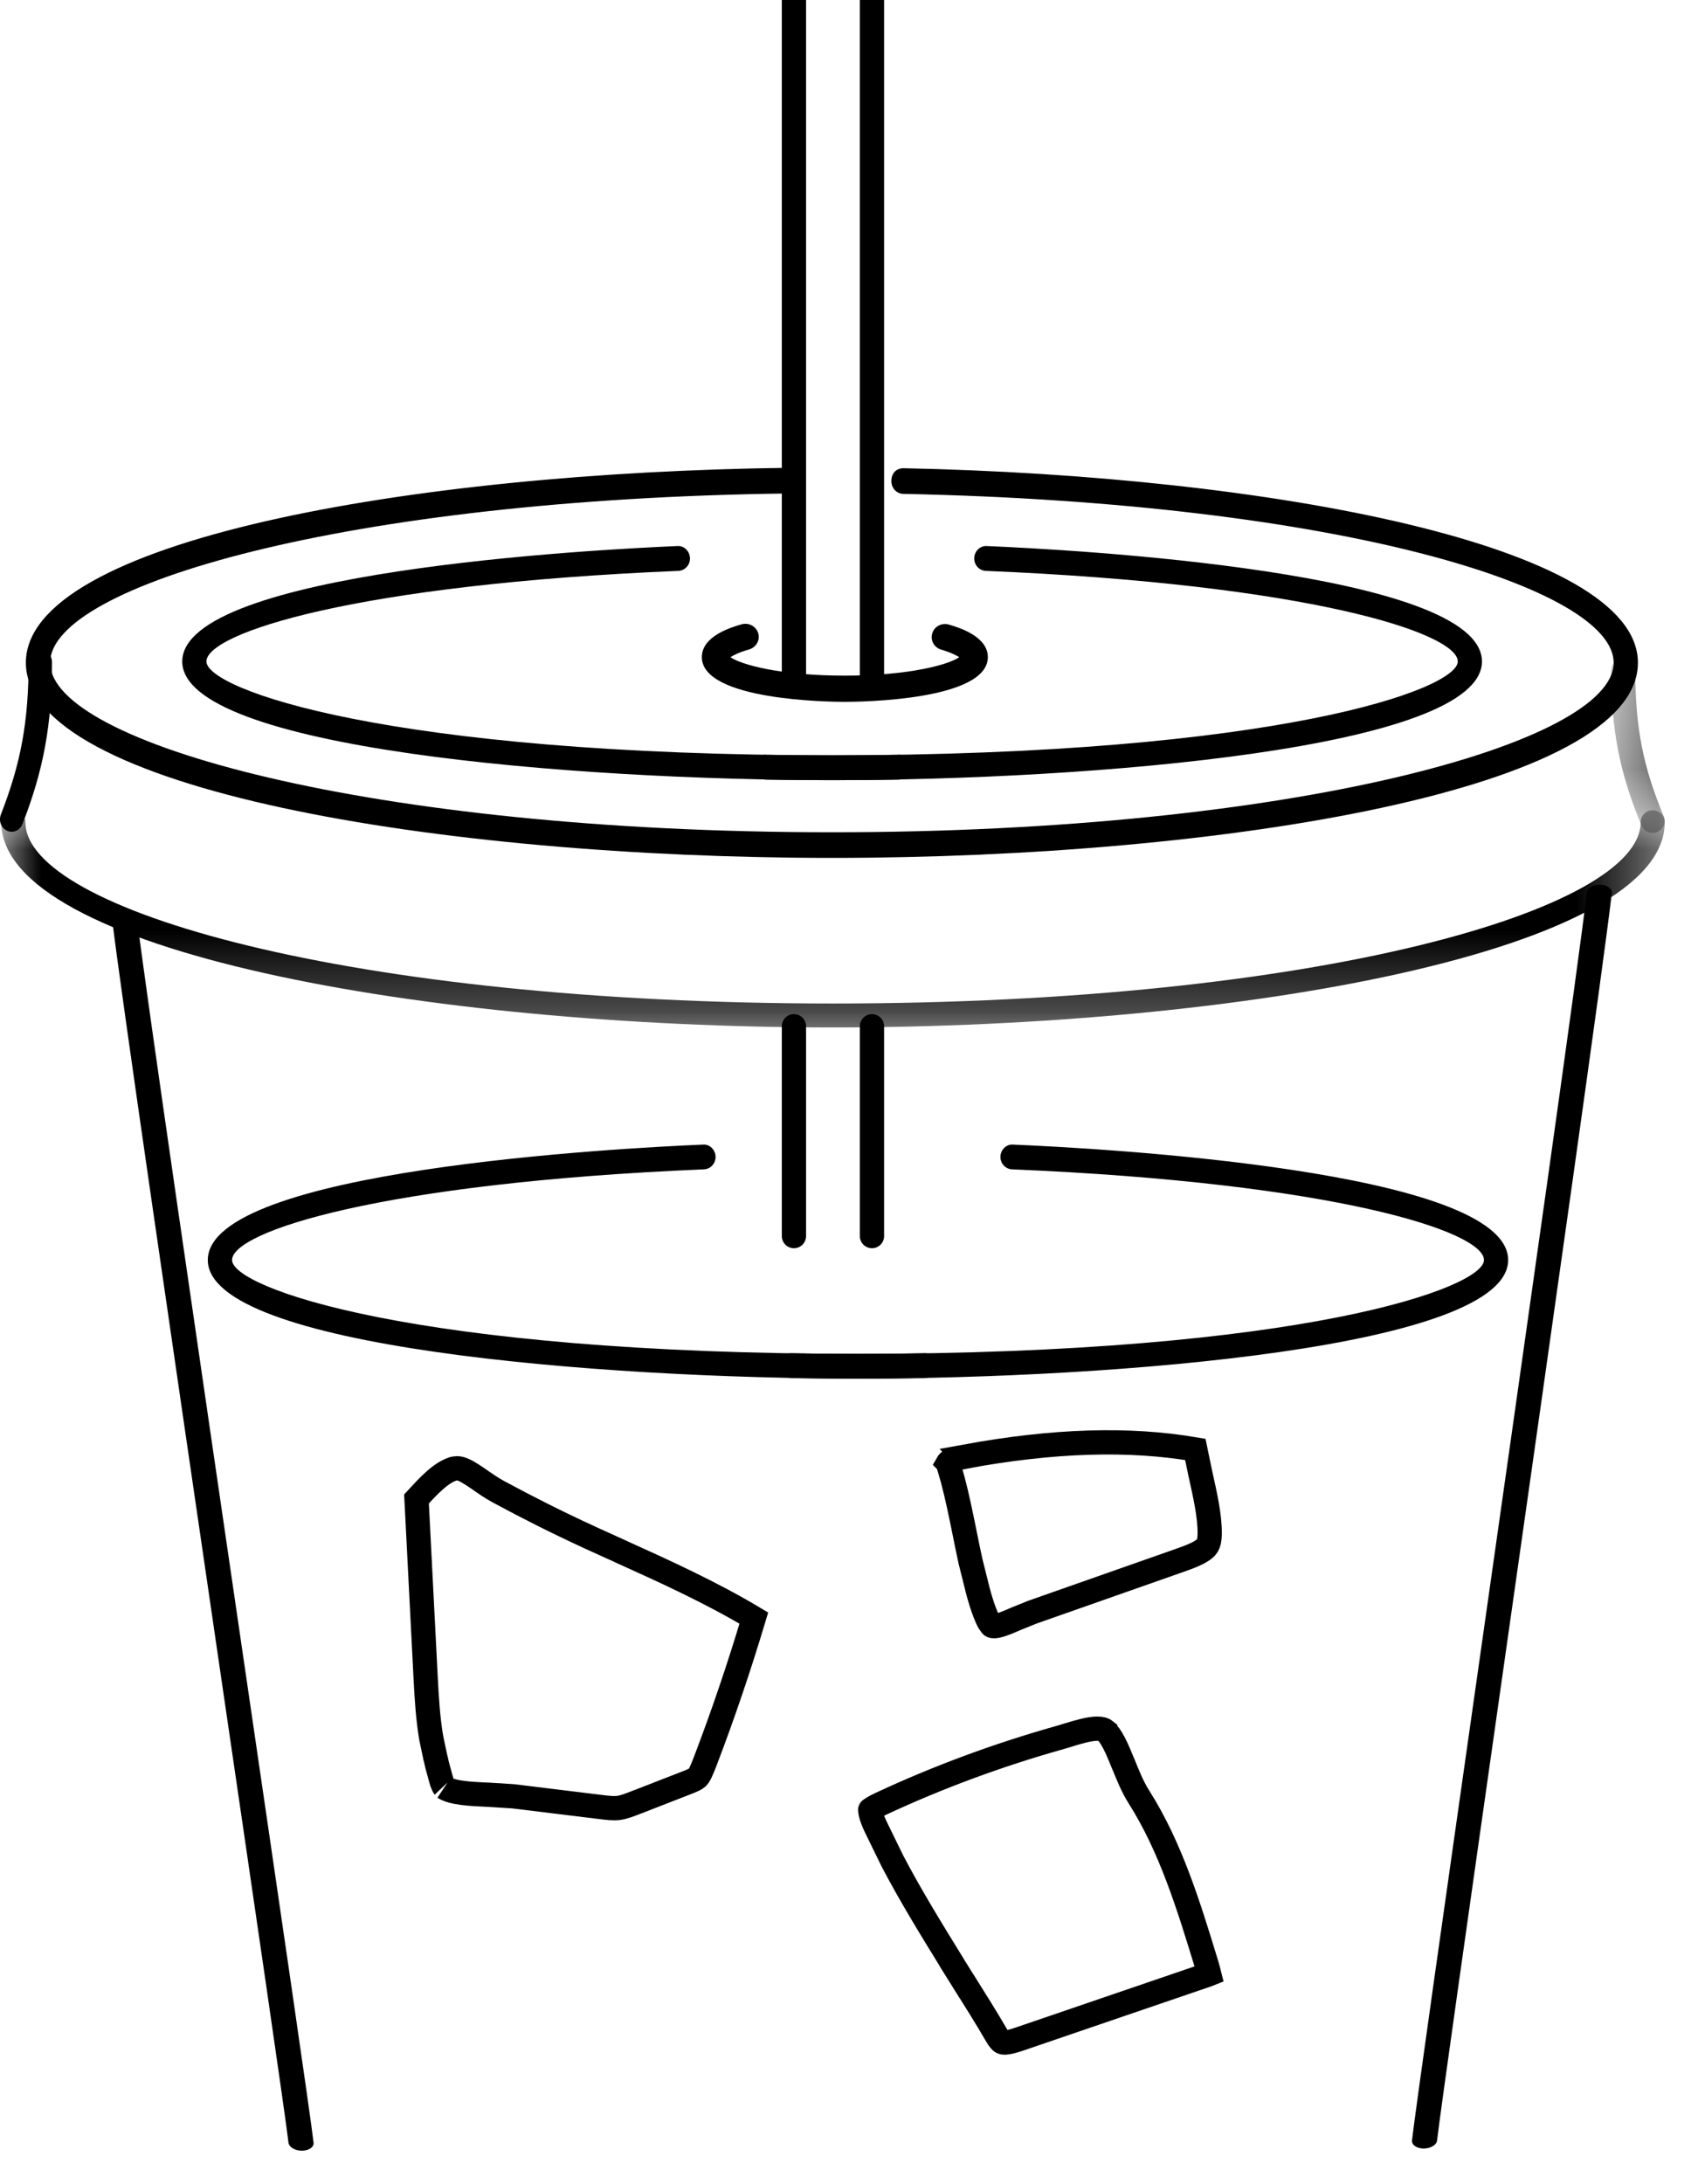 <svg width="21" height="27" viewBox="0 0 21 27" fill="none" xmlns="http://www.w3.org/2000/svg">
<mask id="mask0_3224_19374" style="mask-type:luminance" maskUnits="userSpaceOnUse" x="0" y="10" width="21" height="3">
<path d="M0 10H20.58V12.711H0V10Z" fill="white"/>
</mask>
<g mask="url(#mask0_3224_19374)">
<path d="M10.303 12.701C5.253 12.701 0.025 11.753 0.016 10.168C0.015 10.086 0.082 10.019 0.164 10.019C0.164 10.019 0.164 10.019 0.165 10.019C0.246 10.019 0.313 10.084 0.314 10.166C0.32 11.247 4.335 12.405 10.303 12.405C16.278 12.405 20.291 11.246 20.291 10.164C20.291 10.082 20.358 10.016 20.44 10.016C20.522 10.016 20.589 10.082 20.589 10.164C20.589 11.752 15.359 12.701 10.303 12.701Z" fill="black"/>
</g>
<path d="M17.625 26.558C17.619 26.559 17.613 26.559 17.607 26.559C17.521 26.559 17.456 26.513 17.463 26.457C17.501 26.119 17.867 23.547 18.291 20.568C18.872 16.486 19.531 11.86 19.624 11.036C19.63 10.981 19.706 10.936 19.79 10.937C19.876 10.937 19.94 10.983 19.934 11.038C19.841 11.864 19.182 16.492 18.601 20.574C18.177 23.552 17.811 26.123 17.773 26.46C17.767 26.511 17.703 26.553 17.625 26.558Z" fill="black"/>
<path d="M3.716 26.585C3.722 26.586 3.729 26.586 3.735 26.586C3.82 26.585 3.885 26.541 3.878 26.486C3.84 26.155 3.47 23.632 3.042 20.711C2.456 16.708 1.791 12.171 1.696 11.363C1.691 11.308 1.614 11.264 1.53 11.265C1.445 11.265 1.38 11.31 1.387 11.364C1.481 12.174 2.146 16.712 2.732 20.716C3.16 23.636 3.53 26.158 3.568 26.488C3.574 26.538 3.639 26.58 3.716 26.585Z" fill="black"/>
<path d="M10.289 10.605C5.456 10.605 0.32 9.759 0.32 8.192C0.32 6.688 5.062 5.841 9.746 5.783C9.824 5.769 9.896 5.852 9.897 5.939C9.898 6.027 9.832 6.099 9.749 6.1C4.288 6.168 0.62 7.237 0.62 8.192C0.62 9.183 4.591 10.288 10.289 10.288C15.986 10.288 19.957 9.183 19.957 8.192C19.957 7.275 16.598 6.217 11.171 6.105C11.088 6.104 11.022 6.032 11.024 5.944C11.025 5.856 11.079 5.787 11.177 5.788C15.689 5.881 20.257 6.737 20.257 8.192C20.257 9.759 15.121 10.605 10.289 10.605Z" fill="black"/>
<path d="M10.448 8.676C10.267 8.676 8.68 8.66 8.68 8.123C8.68 7.861 9.049 7.753 9.17 7.718C9.258 7.692 9.35 7.741 9.377 7.827C9.403 7.912 9.353 8.002 9.265 8.028C9.133 8.066 9.066 8.102 9.034 8.124C9.161 8.214 9.645 8.352 10.448 8.352C11.251 8.352 11.736 8.214 11.863 8.124C11.831 8.103 11.766 8.068 11.639 8.03C11.552 8.004 11.503 7.914 11.53 7.828C11.556 7.743 11.648 7.695 11.736 7.721C11.855 7.756 12.217 7.864 12.217 8.123C12.217 8.66 10.63 8.676 10.448 8.676Z" fill="black"/>
<path d="M10.327 9.644C7.082 9.644 2.254 9.253 2.254 8.177C2.254 7.063 7.355 6.793 8.378 6.75C8.46 6.744 8.53 6.813 8.533 6.897C8.537 6.982 8.473 7.053 8.39 7.057C4.408 7.223 2.553 7.824 2.553 8.177C2.553 8.519 4.79 9.337 10.327 9.337C10.589 9.337 10.849 9.335 11.105 9.331C11.185 9.319 11.256 9.397 11.258 9.482C11.259 9.566 11.193 9.636 11.11 9.638C10.852 9.642 10.591 9.644 10.327 9.644Z" fill="black"/>
<path d="M10.643 17.042C7.398 17.042 2.57 16.652 2.57 15.576C2.57 14.462 7.672 14.192 8.694 14.149C8.776 14.142 8.846 14.211 8.85 14.296C8.853 14.38 8.789 14.452 8.706 14.455C4.725 14.622 2.87 15.222 2.87 15.576C2.87 15.917 5.106 16.736 10.643 16.736C10.906 16.736 11.166 16.734 11.422 16.729C11.502 16.718 11.573 16.796 11.574 16.88C11.575 16.965 11.509 17.035 11.427 17.036C11.169 17.04 10.908 17.042 10.643 17.042Z" fill="black"/>
<path d="M10.255 9.644C13.5 9.644 18.328 9.253 18.328 8.177C18.328 7.063 13.227 6.793 12.204 6.75C12.122 6.744 12.052 6.813 12.049 6.897C12.045 6.982 12.109 7.053 12.192 7.057C16.174 7.223 18.029 7.824 18.029 8.177C18.029 8.519 15.792 9.337 10.255 9.337C9.993 9.337 9.733 9.335 9.477 9.331C9.397 9.319 9.326 9.397 9.325 9.482C9.323 9.566 9.389 9.636 9.472 9.638C9.73 9.642 9.991 9.644 10.255 9.644Z" fill="black"/>
<path d="M10.58 17.042C13.824 17.042 18.652 16.652 18.652 15.576C18.652 14.462 13.551 14.192 12.529 14.149C12.446 14.142 12.376 14.211 12.373 14.296C12.37 14.38 12.434 14.452 12.517 14.455C16.498 14.622 18.353 15.222 18.353 15.576C18.353 15.917 16.116 16.736 10.58 16.736C10.317 16.736 10.057 16.734 9.801 16.729C9.721 16.718 9.65 16.796 9.649 16.88C9.648 16.965 9.713 17.035 9.796 17.036C10.054 17.04 10.315 17.042 10.58 17.042Z" fill="black"/>
<path d="M0.145 10.282C0.126 10.282 0.107 10.278 0.089 10.27C0.015 10.238 -0.02 10.147 0.011 10.068C0.26 9.43 0.353 8.919 0.354 8.185C0.354 8.1 0.419 8.031 0.499 8.031C0.499 8.031 0.499 8.031 0.499 8.031C0.579 8.031 0.643 8.1 0.643 8.186C0.642 8.955 0.54 9.516 0.278 10.187C0.255 10.246 0.201 10.282 0.145 10.282Z" fill="black"/>
<mask id="mask1_3224_19374" style="mask-type:luminance" maskUnits="userSpaceOnUse" x="19" y="8" width="2" height="3">
<path d="M19.898 8.125H20.578V10.312H19.898V8.125Z" fill="white"/>
</mask>
<g mask="url(#mask1_3224_19374)">
<path d="M20.44 10.296C20.381 10.296 20.326 10.262 20.302 10.205C20.032 9.562 19.927 9.025 19.926 8.289C19.926 8.207 19.992 8.141 20.075 8.141C20.075 8.141 20.075 8.141 20.075 8.141C20.157 8.141 20.224 8.207 20.224 8.289C20.225 8.991 20.32 9.48 20.577 10.091C20.608 10.167 20.573 10.254 20.497 10.285C20.478 10.293 20.459 10.296 20.44 10.296Z" fill="black"/>
</g>
<path d="M5.653 18.15C5.711 18.151 5.775 18.183 5.933 18.292C6.001 18.34 6.079 18.394 6.162 18.439V18.439C6.52 18.633 6.898 18.823 7.283 19L7.284 19.001L7.677 19.179L7.678 19.18C8.234 19.431 8.798 19.688 9.323 20.002C9.144 20.6 8.942 21.197 8.72 21.777C8.674 21.896 8.649 21.949 8.623 21.974C8.604 21.992 8.567 22.009 8.486 22.04L8.484 22.041L7.88 22.276H7.879C7.786 22.313 7.712 22.341 7.648 22.349H7.647C7.589 22.356 7.522 22.349 7.424 22.337L6.347 22.205L6.046 22.186H6.039C5.928 22.181 5.819 22.176 5.72 22.163C5.619 22.15 5.546 22.129 5.5 22.102C5.504 22.105 5.487 22.092 5.464 22.029L5.407 21.822L5.394 21.765V21.763L5.384 21.725V21.724L5.334 21.488C5.293 21.249 5.277 20.998 5.263 20.717L5.151 18.529C5.225 18.449 5.297 18.37 5.373 18.303C5.45 18.234 5.523 18.186 5.593 18.161H5.594C5.617 18.153 5.637 18.15 5.653 18.15Z" stroke="black" stroke-width="0.3"/>
<path d="M11.928 18.007C13.031 17.804 13.965 17.777 14.783 17.917L14.846 18.22C14.906 18.488 14.963 18.742 14.961 18.957C14.96 19.059 14.941 19.1 14.912 19.131C14.873 19.172 14.793 19.217 14.62 19.278L12.765 19.93L12.567 20.01C12.46 20.057 12.387 20.086 12.332 20.098C12.282 20.108 12.27 20.099 12.265 20.096C12.265 20.096 12.262 20.093 12.256 20.086C12.25 20.079 12.243 20.069 12.234 20.055C12.217 20.026 12.2 19.988 12.183 19.944C12.148 19.857 12.12 19.759 12.099 19.684L12.089 19.646V19.645L12.002 19.297C11.976 19.179 11.952 19.059 11.928 18.94C11.884 18.725 11.84 18.505 11.782 18.287L11.752 18.183C11.743 18.156 11.737 18.135 11.732 18.118C11.728 18.101 11.726 18.091 11.725 18.084L11.724 18.083C11.728 18.076 11.739 18.065 11.766 18.053C11.801 18.036 11.853 18.022 11.929 18.008L11.928 18.007Z" stroke="black" stroke-width="0.3"/>
<path d="M13.572 21.369C13.625 21.369 13.653 21.38 13.669 21.393V21.394C13.702 21.421 13.739 21.471 13.779 21.549C13.819 21.625 13.854 21.713 13.893 21.808L13.894 21.809C13.946 21.937 14.005 22.087 14.086 22.214C14.477 22.83 14.7 23.555 14.921 24.279L14.922 24.282C14.938 24.336 14.948 24.375 14.955 24.403L14.935 24.411L12.608 25.206C12.466 25.255 12.416 25.252 12.398 25.246C12.389 25.243 12.368 25.234 12.318 25.148V25.148C12.2 24.945 12.075 24.746 11.952 24.55H11.951L11.771 24.262L11.771 24.26C11.517 23.848 11.26 23.431 11.036 23.003L10.825 22.571C10.801 22.518 10.78 22.467 10.77 22.424C10.758 22.375 10.766 22.365 10.762 22.373C10.759 22.379 10.761 22.372 10.791 22.352C10.818 22.335 10.854 22.316 10.898 22.296C11.601 21.968 12.339 21.696 13.089 21.484H13.091L13.208 21.449L13.209 21.448C13.351 21.405 13.475 21.369 13.572 21.369Z" stroke="black" stroke-width="0.3"/>
<line x1="10.784" y1="8.359" x2="10.784" y2="-0.001" stroke="black" stroke-width="0.3"/>
<line x1="10.784" y1="15.28" x2="10.784" y2="12.686" stroke="black" stroke-width="0.3" stroke-linecap="round"/>
<line x1="9.819" y1="8.359" x2="9.819" y2="-0.001" stroke="black" stroke-width="0.3"/>
<line x1="9.819" y1="15.28" x2="9.819" y2="12.686" stroke="black" stroke-width="0.3" stroke-linecap="round"/>
</svg>
